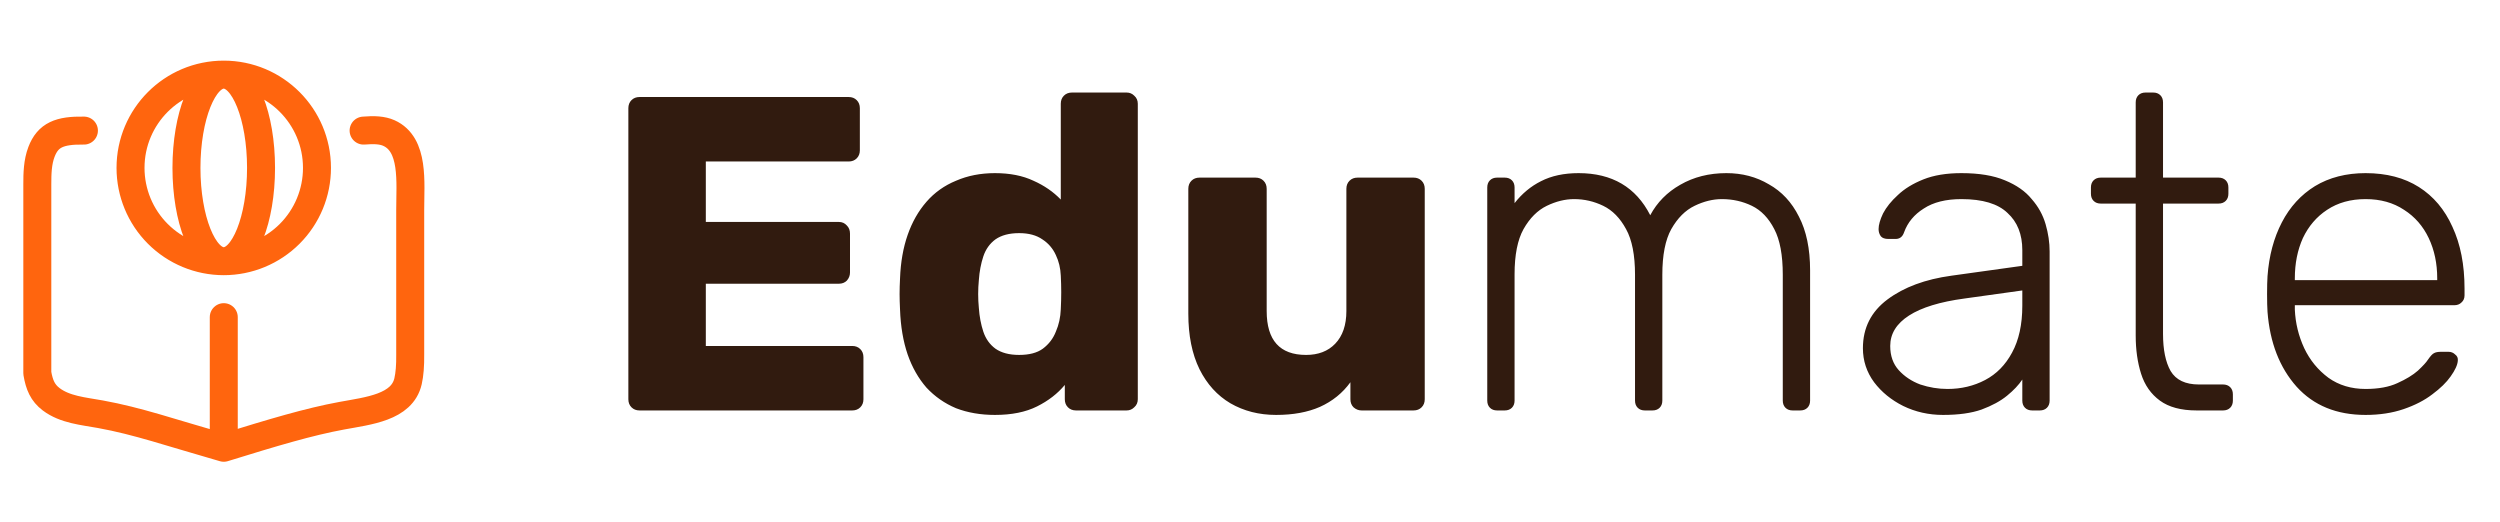 <svg width="134" height="28" viewBox="0 0 134 28" fill="none" xmlns="http://www.w3.org/2000/svg">
<path d="M4.498 7C3.195 6.978 2.57 7.234 2.223 8.142C2.013 8.693 2 9.296 2 9.886V20C2.108 20.634 2.288 21.055 2.742 21.4C3.483 21.96 4.467 22.037 5.382 22.203C7.386 22.566 9.129 23.181 11.994 24M11.994 24C14.647 23.179 16.544 22.61 18.322 22.282C19.743 22.019 21.552 21.842 21.872 20.432C21.956 20.061 21.994 19.597 21.987 19V11.266C21.987 9.762 22.215 7.745 20.843 7.13C20.499 6.977 20.066 6.95 19.489 7M11.994 24V17M11.993 14C13.319 13.999 14.59 13.472 15.527 12.534C16.464 11.597 16.99 10.326 16.99 9C16.99 6.238 14.753 4 11.993 4M11.993 14C10.667 13.999 9.396 13.472 8.459 12.534C7.522 11.597 6.996 10.326 6.996 9C6.996 6.238 9.233 4 11.993 4M11.993 14C13.097 14 13.992 11.76 13.992 9C13.992 6.238 13.097 4 11.992 4M11.993 4C10.889 4 9.994 6.238 9.994 9C9.994 11.76 10.889 14 11.992 14" stroke="#FF650E" stroke-width="1.5" stroke-linecap="round" stroke-linejoin="round"/>
<path d="M34.28 22C34.104 22 33.96 21.944 33.848 21.832C33.736 21.72 33.68 21.576 33.68 21.4V5.8C33.68 5.624 33.736 5.48 33.848 5.368C33.96 5.256 34.104 5.2 34.28 5.2H45.488C45.664 5.2 45.808 5.256 45.92 5.368C46.032 5.48 46.088 5.624 46.088 5.8V8.056C46.088 8.232 46.032 8.376 45.92 8.488C45.808 8.6 45.664 8.656 45.488 8.656H37.832V11.896H44.96C45.136 11.896 45.28 11.96 45.392 12.088C45.504 12.2 45.56 12.344 45.56 12.52V14.608C45.56 14.768 45.504 14.912 45.392 15.04C45.28 15.152 45.136 15.208 44.96 15.208H37.832V18.544H45.68C45.856 18.544 46 18.6 46.112 18.712C46.224 18.824 46.28 18.968 46.28 19.144V21.4C46.28 21.576 46.224 21.72 46.112 21.832C46 21.944 45.856 22 45.68 22H34.28ZM53.33 22.24C52.562 22.24 51.866 22.12 51.242 21.88C50.634 21.624 50.106 21.256 49.658 20.776C49.226 20.28 48.89 19.688 48.65 19C48.41 18.296 48.274 17.496 48.242 16.6C48.226 16.28 48.218 16 48.218 15.76C48.218 15.504 48.226 15.224 48.242 14.92C48.274 14.056 48.41 13.28 48.65 12.592C48.89 11.904 49.226 11.312 49.658 10.816C50.09 10.32 50.618 9.944 51.242 9.688C51.866 9.416 52.562 9.28 53.33 9.28C54.13 9.28 54.818 9.416 55.394 9.688C55.97 9.944 56.458 10.28 56.858 10.696V5.56C56.858 5.384 56.914 5.24 57.026 5.128C57.138 5.016 57.282 4.96 57.458 4.96H60.386C60.546 4.96 60.682 5.016 60.794 5.128C60.922 5.24 60.986 5.384 60.986 5.56V21.4C60.986 21.576 60.922 21.72 60.794 21.832C60.682 21.944 60.546 22 60.386 22H57.674C57.498 22 57.354 21.944 57.242 21.832C57.13 21.72 57.074 21.576 57.074 21.4V20.632C56.69 21.096 56.194 21.48 55.586 21.784C54.978 22.088 54.226 22.24 53.33 22.24ZM54.626 19.024C55.17 19.024 55.594 18.912 55.898 18.688C56.218 18.448 56.45 18.144 56.594 17.776C56.754 17.408 56.842 17.008 56.858 16.576C56.874 16.256 56.882 15.952 56.882 15.664C56.882 15.376 56.874 15.08 56.858 14.776C56.842 14.376 56.754 14.008 56.594 13.672C56.434 13.32 56.194 13.04 55.874 12.832C55.554 12.608 55.138 12.496 54.626 12.496C54.098 12.496 53.674 12.608 53.354 12.832C53.05 13.056 52.834 13.36 52.706 13.744C52.578 14.128 52.498 14.552 52.466 15.016C52.418 15.512 52.418 16.008 52.466 16.504C52.498 16.968 52.578 17.392 52.706 17.776C52.834 18.16 53.05 18.464 53.354 18.688C53.674 18.912 54.098 19.024 54.626 19.024ZM68.398 22.24C67.486 22.24 66.67 22.032 65.95 21.616C65.246 21.2 64.694 20.592 64.294 19.792C63.894 18.976 63.694 17.984 63.694 16.816V10.12C63.694 9.944 63.75 9.8 63.862 9.688C63.974 9.576 64.118 9.52 64.294 9.52H67.294C67.47 9.52 67.614 9.576 67.726 9.688C67.838 9.8 67.894 9.944 67.894 10.12V16.672C67.894 18.24 68.598 19.024 70.006 19.024C70.662 19.024 71.182 18.824 71.566 18.424C71.966 18.008 72.166 17.424 72.166 16.672V10.12C72.166 9.944 72.222 9.8 72.334 9.688C72.446 9.576 72.59 9.52 72.766 9.52H75.766C75.942 9.52 76.086 9.576 76.198 9.688C76.31 9.8 76.366 9.944 76.366 10.12V21.4C76.366 21.576 76.31 21.72 76.198 21.832C76.086 21.944 75.942 22 75.766 22H72.982C72.822 22 72.678 21.944 72.55 21.832C72.438 21.72 72.382 21.576 72.382 21.4V20.488C71.966 21.064 71.422 21.504 70.75 21.808C70.094 22.096 69.31 22.24 68.398 22.24ZM80.245 22C80.085 22 79.957 21.952 79.861 21.856C79.765 21.76 79.717 21.632 79.717 21.472V10.048C79.717 9.888 79.765 9.76 79.861 9.664C79.957 9.568 80.085 9.52 80.245 9.52H80.653C80.813 9.52 80.941 9.568 81.037 9.664C81.133 9.76 81.181 9.888 81.181 10.048V10.888C81.581 10.376 82.053 9.984 82.597 9.712C83.157 9.424 83.829 9.28 84.613 9.28C86.405 9.28 87.685 10.032 88.453 11.536C88.821 10.848 89.357 10.304 90.061 9.904C90.781 9.488 91.605 9.28 92.533 9.28C93.381 9.28 94.141 9.48 94.813 9.88C95.501 10.264 96.037 10.84 96.421 11.608C96.821 12.376 97.021 13.336 97.021 14.488V21.472C97.021 21.632 96.973 21.76 96.877 21.856C96.781 21.952 96.653 22 96.493 22H96.085C95.925 22 95.797 21.952 95.701 21.856C95.605 21.76 95.557 21.632 95.557 21.472V14.728C95.557 13.672 95.405 12.856 95.101 12.28C94.797 11.688 94.397 11.272 93.901 11.032C93.405 10.792 92.869 10.672 92.293 10.672C91.813 10.672 91.325 10.792 90.829 11.032C90.333 11.272 89.917 11.688 89.581 12.28C89.261 12.856 89.101 13.672 89.101 14.728V21.472C89.101 21.632 89.053 21.76 88.957 21.856C88.861 21.952 88.733 22 88.573 22H88.165C88.005 22 87.877 21.952 87.781 21.856C87.685 21.76 87.637 21.632 87.637 21.472V14.728C87.637 13.672 87.477 12.856 87.157 12.28C86.837 11.688 86.429 11.272 85.933 11.032C85.437 10.792 84.917 10.672 84.373 10.672C83.893 10.672 83.405 10.792 82.909 11.032C82.413 11.272 81.997 11.688 81.661 12.28C81.341 12.856 81.181 13.664 81.181 14.704V21.472C81.181 21.632 81.133 21.76 81.037 21.856C80.941 21.952 80.813 22 80.653 22H80.245ZM104.148 22.24C103.38 22.24 102.668 22.08 102.012 21.76C101.372 21.44 100.852 21.016 100.452 20.488C100.052 19.944 99.852 19.336 99.852 18.664C99.852 17.576 100.292 16.704 101.172 16.048C102.052 15.392 103.196 14.968 104.604 14.776L108.396 14.248V13.408C108.396 12.56 108.132 11.896 107.604 11.416C107.092 10.92 106.268 10.672 105.132 10.672C104.3 10.672 103.628 10.84 103.116 11.176C102.604 11.496 102.252 11.92 102.06 12.448C101.98 12.688 101.828 12.808 101.604 12.808H101.22C101.028 12.808 100.892 12.76 100.812 12.664C100.732 12.552 100.692 12.424 100.692 12.28C100.692 12.056 100.772 11.776 100.932 11.44C101.108 11.104 101.372 10.776 101.724 10.456C102.076 10.12 102.532 9.84 103.092 9.616C103.652 9.392 104.332 9.28 105.132 9.28C106.076 9.28 106.852 9.408 107.46 9.664C108.084 9.92 108.564 10.256 108.9 10.672C109.252 11.072 109.5 11.52 109.644 12.016C109.788 12.512 109.86 13 109.86 13.48V21.472C109.86 21.632 109.812 21.76 109.716 21.856C109.62 21.952 109.492 22 109.332 22H108.924C108.764 22 108.636 21.952 108.54 21.856C108.444 21.76 108.396 21.632 108.396 21.472V20.344C108.204 20.632 107.932 20.92 107.58 21.208C107.228 21.496 106.772 21.744 106.212 21.952C105.668 22.144 104.98 22.24 104.148 22.24ZM104.388 20.848C105.124 20.848 105.796 20.688 106.404 20.368C107.012 20.048 107.492 19.56 107.844 18.904C108.212 18.232 108.396 17.392 108.396 16.384V15.568L105.3 16C103.988 16.176 102.996 16.48 102.324 16.912C101.652 17.344 101.316 17.888 101.316 18.544C101.316 19.072 101.468 19.504 101.772 19.84C102.076 20.176 102.46 20.432 102.924 20.608C103.404 20.768 103.892 20.848 104.388 20.848ZM117.738 22C116.906 22 116.25 21.824 115.77 21.472C115.29 21.12 114.954 20.64 114.762 20.032C114.57 19.424 114.474 18.744 114.474 17.992V10.912H112.602C112.442 10.912 112.314 10.864 112.218 10.768C112.122 10.672 112.074 10.544 112.074 10.384V10.048C112.074 9.888 112.122 9.76 112.218 9.664C112.314 9.568 112.442 9.52 112.602 9.52H114.474V5.488C114.474 5.328 114.522 5.2 114.618 5.104C114.714 5.008 114.842 4.96 115.002 4.96H115.41C115.57 4.96 115.698 5.008 115.794 5.104C115.89 5.2 115.938 5.328 115.938 5.488V9.52H118.914C119.074 9.52 119.202 9.568 119.298 9.664C119.394 9.76 119.442 9.888 119.442 10.048V10.384C119.442 10.544 119.394 10.672 119.298 10.768C119.202 10.864 119.074 10.912 118.914 10.912H115.938V17.896C115.938 18.744 116.074 19.408 116.346 19.888C116.634 20.368 117.138 20.608 117.858 20.608H119.154C119.314 20.608 119.442 20.656 119.538 20.752C119.634 20.848 119.682 20.976 119.682 21.136V21.472C119.682 21.632 119.634 21.76 119.538 21.856C119.442 21.952 119.314 22 119.154 22H117.738ZM126.795 22.24C125.243 22.24 124.011 21.736 123.099 20.728C122.187 19.704 121.667 18.368 121.539 16.72C121.523 16.48 121.515 16.16 121.515 15.76C121.515 15.36 121.523 15.04 121.539 14.8C121.619 13.712 121.875 12.752 122.307 11.92C122.739 11.088 123.331 10.44 124.083 9.976C124.851 9.512 125.755 9.28 126.795 9.28C127.915 9.28 128.867 9.528 129.651 10.024C130.435 10.52 131.035 11.232 131.451 12.16C131.883 13.088 132.099 14.192 132.099 15.472V15.832C132.099 15.992 132.043 16.12 131.931 16.216C131.835 16.312 131.707 16.36 131.547 16.36H123.003C123.003 16.36 123.003 16.392 123.003 16.456C123.003 16.52 123.003 16.568 123.003 16.6C123.035 17.32 123.203 18.008 123.507 18.664C123.811 19.304 124.243 19.832 124.803 20.248C125.363 20.648 126.027 20.848 126.795 20.848C127.483 20.848 128.051 20.744 128.499 20.536C128.963 20.328 129.331 20.104 129.603 19.864C129.875 19.608 130.051 19.416 130.131 19.288C130.275 19.08 130.387 18.96 130.467 18.928C130.547 18.88 130.675 18.856 130.851 18.856H131.235C131.379 18.856 131.499 18.904 131.595 19C131.707 19.08 131.755 19.192 131.739 19.336C131.723 19.56 131.595 19.84 131.355 20.176C131.131 20.496 130.803 20.816 130.371 21.136C129.955 21.456 129.443 21.72 128.835 21.928C128.227 22.136 127.547 22.24 126.795 22.24ZM123.003 15.016H130.635V14.92C130.635 14.12 130.483 13.4 130.179 12.76C129.875 12.12 129.435 11.616 128.859 11.248C128.283 10.864 127.595 10.672 126.795 10.672C125.995 10.672 125.307 10.864 124.731 11.248C124.171 11.616 123.739 12.12 123.435 12.76C123.147 13.4 123.003 14.12 123.003 14.92V15.016Z" fill="#311B0F"/>
</svg>
